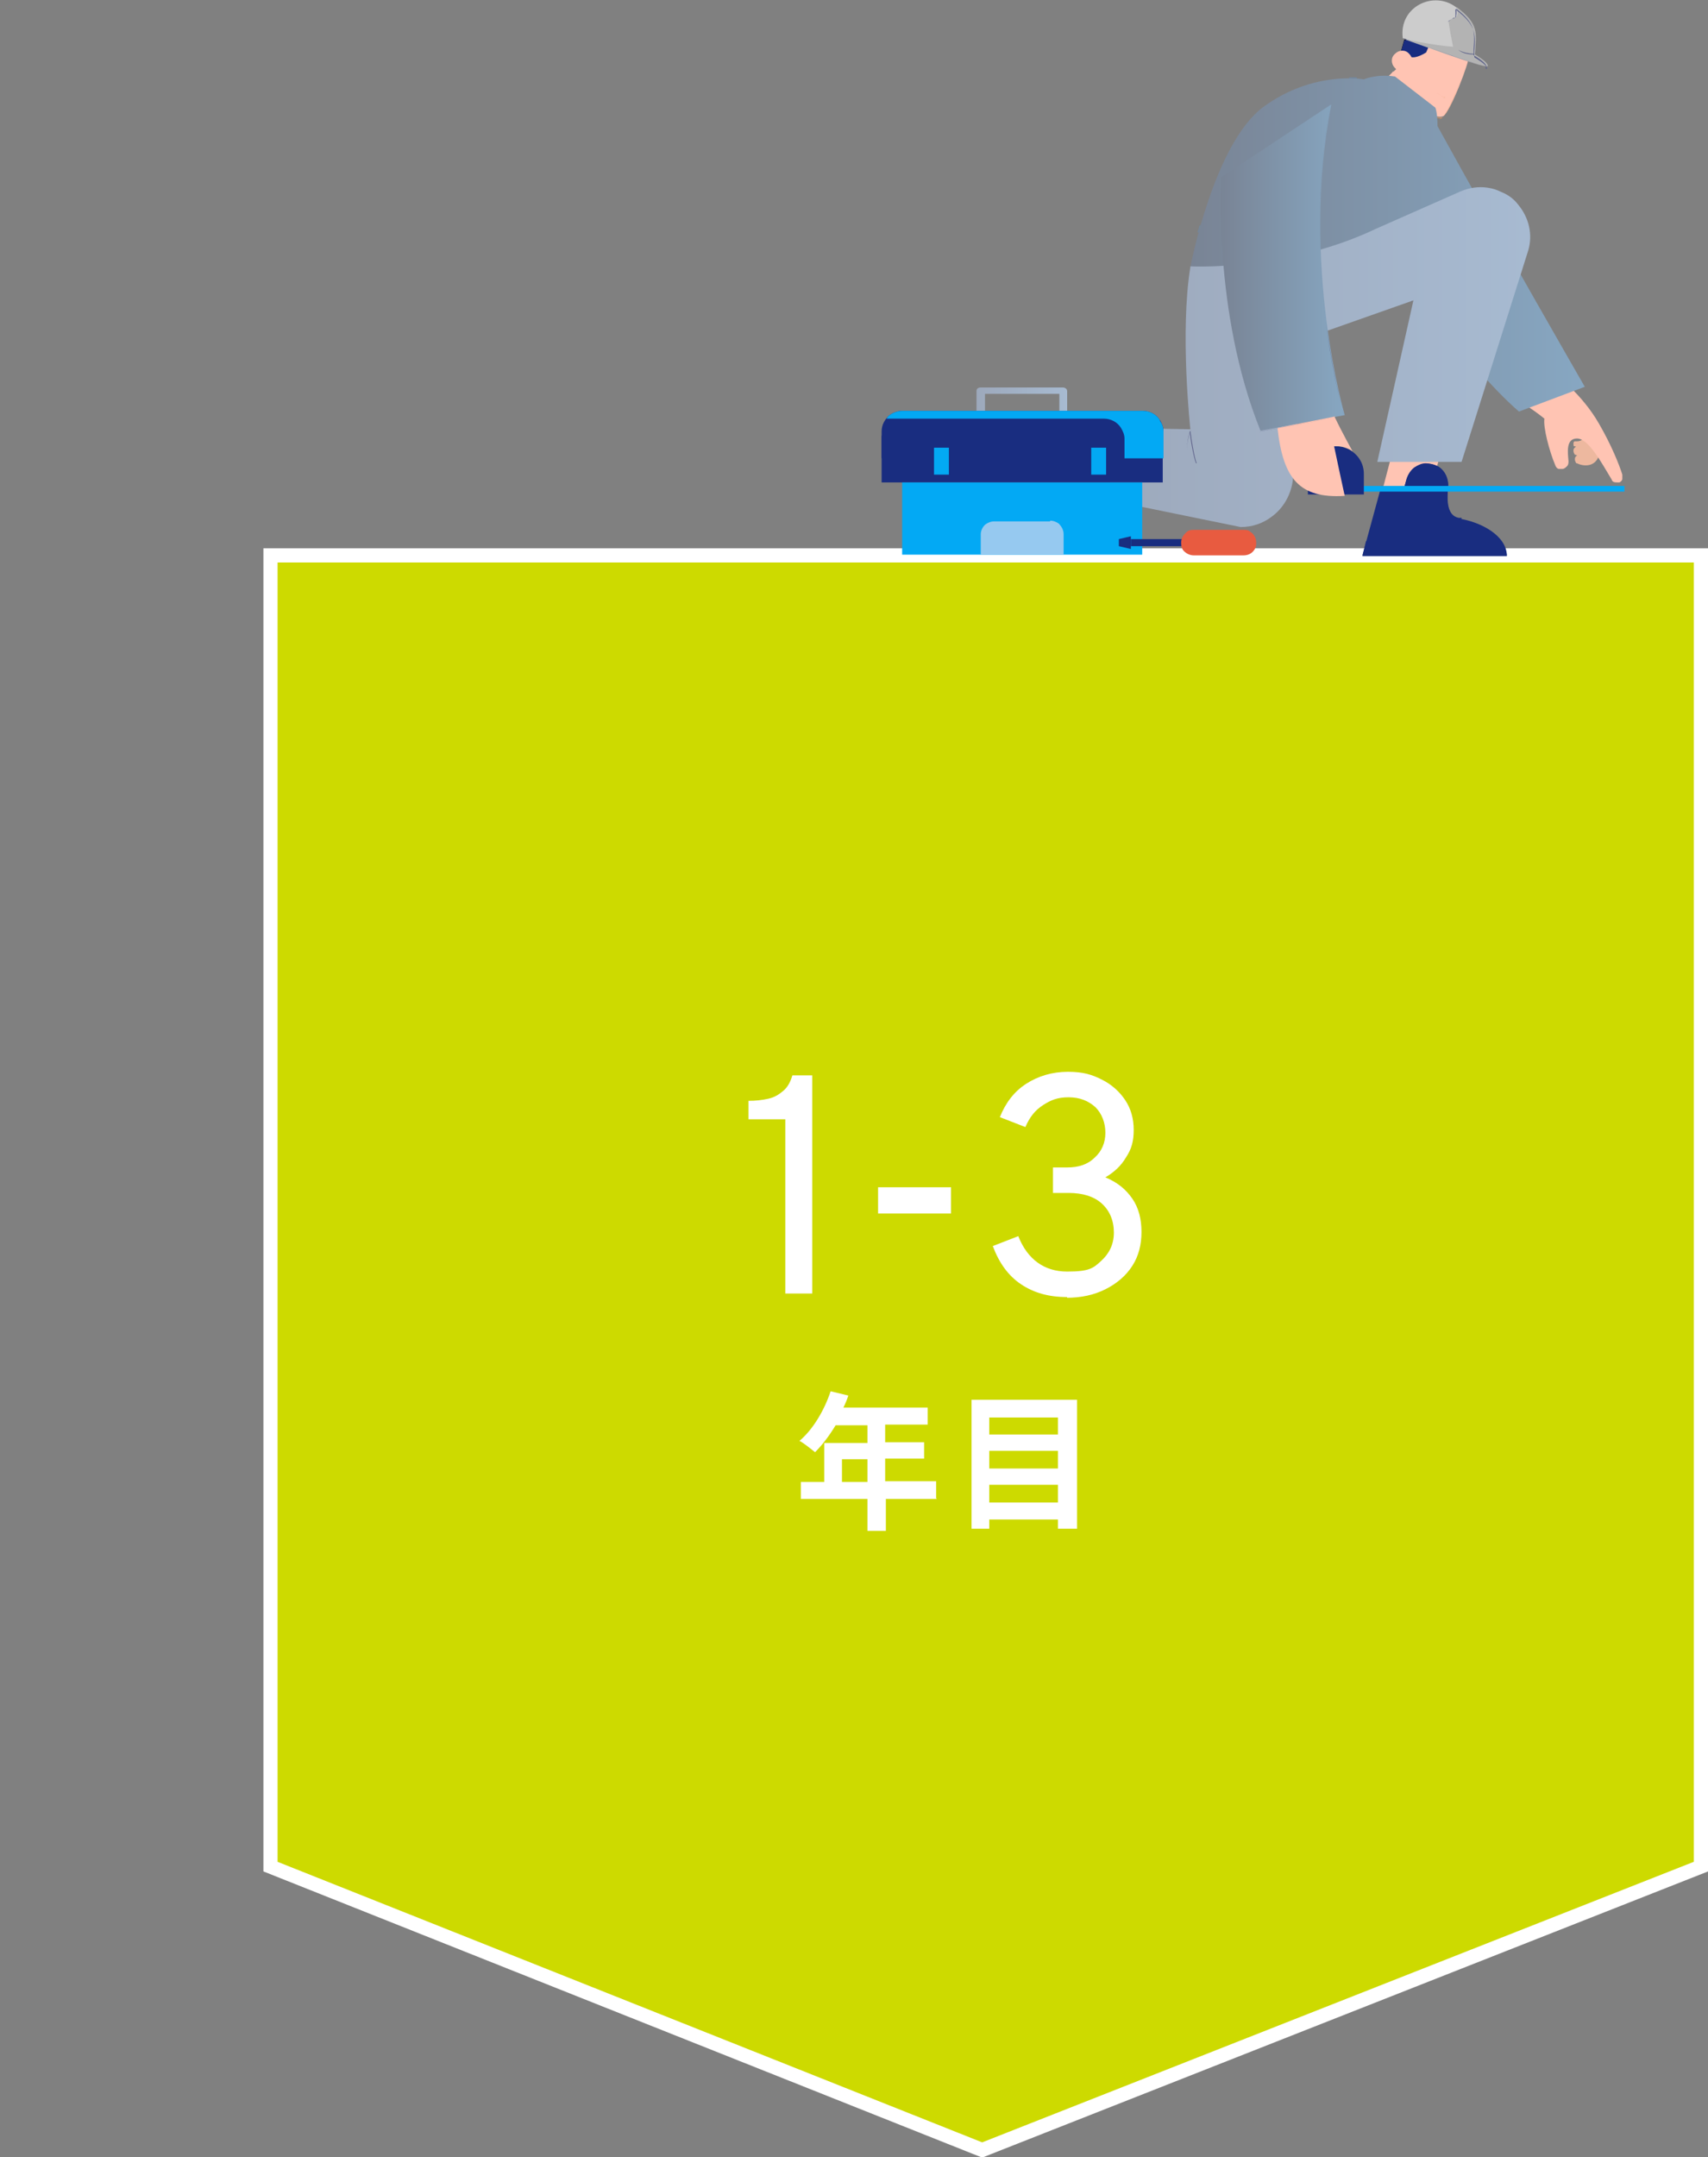 <?xml version="1.0" encoding="UTF-8"?>
<svg id="_レイヤー_2" xmlns="http://www.w3.org/2000/svg" xmlns:xlink="http://www.w3.org/1999/xlink" version="1.1" viewBox="0 0 241.2 304.5">
  <rect x="0" y="0" width="241.2" height="304.5" fill="#808080" stroke="none"/>
  <!-- Generator: Adobe Illustrator 29.1.0, SVG Export Plug-In . SVG Version: 2.1.0 Build 142)  -->
  <defs>
    <style>
      .st0 {
        fill: #edb89f;
      }

      .st1 {
        fill: #74869a;
      }

      .st2 {
        fill: #192d80;
      }

      .st3 {
        fill: #96c9f0;
      }

      .st4 {
        fill: #01020e;
      }

      .st5 {
        fill: #ccc;
      }

      .st6 {
        fill: url(#_名称未設定グラデーション_4);
      }

      .st7 {
        fill: url(#_名称未設定グラデーション_3);
      }

      .st8 {
        fill: url(#_名称未設定グラデーション_2);
      }

      .st9 {
        fill: #fff;
      }

      .st10 {
        fill: #cdda00;
      }

      .st10, .st11 {
        stroke: #fff;
        stroke-miterlimit: 10;
        stroke-width: 2px;
      }

      .st12 {
        fill: #ffc4b3;
      }

      .st11 {
        fill: #f5d816;
      }

      .st13 {
        fill: #5e638a;
      }

      .st14 {
        fill: #b3b3b3;
      }

      .st15 {
        fill: #03a9f4;
      }

      .st16 {
        fill: url(#_名称未設定グラデーション);
      }

      .st17 {
        fill: #e09463;
      }

      .st18 {
        fill: #e85b40;
      }
    </style>
    <linearGradient id="_名称未設定グラデーション" data-name="名称未設定グラデーション" x1="168.1" y1="-268.5" x2="223.8" y2="-268.5" gradientTransform="translate(0 -234.1) scale(1 -1)" gradientUnits="userSpaceOnUse">
      <stop offset="0" stop-color="#798495"/>
      <stop offset="1" stop-color="#87a7c2"/>
    </linearGradient>
    <linearGradient id="_名称未設定グラデーション_2" data-name="名称未設定グラデーション 2" x1="156.5" y1="-284.5" x2="215.9" y2="-284.5" gradientTransform="translate(0 -234.1) scale(1 -1)" gradientUnits="userSpaceOnUse">
      <stop offset="0" stop-color="#9da9bc"/>
      <stop offset="1" stop-color="#a7bad1"/>
    </linearGradient>
    <linearGradient id="_名称未設定グラデーション_3" data-name="名称未設定グラデーション 3" x1="172.4" y1="-271.9" x2="189.9" y2="-271.9" gradientTransform="translate(0 -234.1) scale(1 -1)" gradientUnits="userSpaceOnUse">
      <stop offset="0" stop-color="#798495"/>
      <stop offset="1" stop-color="#87a7c2"/>
    </linearGradient>
    <linearGradient id="_名称未設定グラデーション_4" data-name="名称未設定グラデーション 4" x1="138" y1="-291.6" x2="150.7" y2="-291.6" gradientTransform="translate(0 -234.1) scale(1 -1)" gradientUnits="userSpaceOnUse">
      <stop offset="0" stop-color="#9da9bc"/>
      <stop offset="1" stop-color="#a7bad1"/>
    </linearGradient>
  </defs>
  <g id="_文字">
    <g>
      <path class="st1" d="M203.8,19.6c-.1-.7-.6-.9-.7-1.3v.2c-3.9,5.8-9.1,11.6-9.9,12.5-1.8.3-4.4.6-7.9.8.9-1.2,2.4-3.4,3.7-6.2,1.8-3.7,3.7-9.3,2.6-14.7h-1.1c1.1,5.2-.7,10.6-2.5,14.2-1.7,3.5-3.6,6-4.2,6.7-3.8.2-8.6.2-14.4,0-.1.4-.2.7-.3,1,3.1,0,5.9.2,8.4.2,8.9,0,16.2-.6,18.8-1.1.3-.4.6-.9.9-1.3h-2.5c1.6-1.9,6.1-7,9-11.2h0v.2h0Z"/>
      <path class="st12" d="M198.2,8.8l-1.4,1.3h-.1c0,.1-1.6,1.6-1.6,1.6,0,0,2.8,6.7,2.8,6.8l.2,2.6,4.2-5.4-4.1-7h0Z"/>
      <g>
        <path class="st4" d="M198.3,5.6s-.2.7-.5,1.8l1.9,1.2h7.1l.7-.6c.2-.9,1.3-2.7,0-3.8s-7-3.8-8.2-1.4c-.8,1-.9,2.6-.9,2.6h0v.2h-.1Z"/>
        <path class="st2" d="M202.3,5.4l-.9,3s-1,.1-2,.2l-1.6-1.1c.3-1.1.5-1.8.5-1.8h0c.6-.2,1.9-.5,4.1-.2h-.1Z"/>
        <path class="st12" d="M202.3,5.3c3.2.5,4.9,2.2,5.1,2.7s-2.6,7.9-3.6,8.4-3.7-1.3-3.9-1.6c-.2-.4-2.1-2.8-2.1-3.3s1.3-2.9,1.3-2.9v-.6c.8.4,2.3-.6,2.3-.6.7-1.6.9-2.2.9-2.2h0Z"/>
        <path class="st17" d="M203.4,16.7c-1.2,0-3.3-1.4-3.6-1.8,0,0-.1-.2-.2-.3-.3-.4-.8-1.1-1.2-1.7h0c.4.6.9,1.3,1.2,1.7.1.1.2.3.2.3.2.3,2.4,1.7,3.5,1.7s.3,0,.4,0c.9-.5,3.7-7.8,3.5-8.4h0c.2.7-2.7,8-3.6,8.5-.1,0-.3.1-.4.1h.2Z"/>
        <path class="st12" d="M199,9.6c.6-.5.6-1.4,0-2-.5-.6-1.4-.6-2,0-.6.5-.6,1.4,0,2,.4.5,1.2.6,1.7.2,0,0,.2-.1.2-.2h.1Z"/>
        <path class="st17" d="M204.1,13.8h0s-.4-.1-1.2-.7h0c.7.5,1.1.7,1.1.7h0Z"/>
      </g>
      <path class="st5" d="M198.1,5.4c3.7,1.3,12.1,4.4,11.9,3.8s-1.8-1.5-1.8-1.5c.2-3.1.6-4.3-2.6-6.7s-8.1,0-7.5,4.4h0Z"/>
      <path class="st14" d="M210.1,9.2c-.2-.6-1.8-1.5-1.8-1.5.2-3.1.6-4.3-2.6-6.7h0c.2.7.1,1.2,0,1.3,0,0-1,.5-1.1.7s.6,3.6.6,3.6c-2.8-.2-7-1.1-7-1.1,3.7,1.3,12.1,4.4,11.9,3.8h0Z"/>
      <path class="st13" d="M205.2,6.6h0s-.3-1.8-.5-2.8h0c.2,1,.5,2.8.5,2.8h0Z"/>
      <path class="st13" d="M209.9,9.3c-.9,0-4.6-1.3-10.6-3.5-.4-.2-.9-.3-1.2-.4h0c.4,0,.8.3,1.2.4,3.3,1.2,10.2,3.7,10.6,3.5-.2-.6-1.8-1.5-1.8-1.5h0v-.9c.2-2.5.2-3.6-2.5-5.7.2.6,0,1.1,0,1.2l-.3.2c-.3,0-.7.4-.8.5h0c0-.2.4-.3.8-.6h.2s.1-.6,0-1.2h0c2.9,2.2,2.9,3.4,2.7,5.9v.9c.2.1,1.7,1,1.8,1.5h0c0,.2,0,.1-.2.1h0v-.3h.1Z"/>
      <path class="st13" d="M208.2,7.7h0c-1.6,0-2.2-.6-2.3-.7h0s.6.5,2.2.6h.1Z"/>
      <path class="st13" d="M199.4,42.6h0v-2.2h0v1.9l1.2-3.4h0l-1.3,3.7h.1Z"/>
      <polygon class="st10" points="240.2 263.5 138.7 303.5 38.2 263.5 38.2 78.4 240.2 78.4 240.2 263.5"/>
      <g>
        <path class="st9" d="M132.3,211.6h-7.2v4.5h-2.6v-4.5h-9.4v-2.4h3.3v-5.5h6.1v-2.5h-4.5c-.9,1.5-1.9,2.8-2.9,3.8-.5-.4-1.6-1.3-2.2-1.6,1.9-1.6,3.5-4.3,4.4-7l2.5.6c-.2.6-.4,1.1-.7,1.7h11.9v2.4h-6v2.5h5.5v2.3h-5.5v3.2h7.2v2.4h0ZM122.5,209.2v-3.2h-3.6v3.2h3.6Z"/>
        <path class="st9" d="M152.1,197.6v18.2h-2.7v-1.3h-9.7v1.3h-2.5v-18.2h14.9ZM139.7,200.1v2.4h9.7v-2.4h-9.7ZM139.7,204.8v2.5h9.7v-2.5h-9.7ZM149.4,212.1v-2.5h-9.7v2.5h9.7Z"/>
      </g>
      <g>
        <path class="st9" d="M110.9,182.6v-24.6h-5.2v-2.6c1,0,1.9-.1,2.8-.3s1.5-.6,2.1-1.1,1-1.2,1.3-2.2h2.8v30.8h-3.8Z"/>
        <path class="st9" d="M124,171.3v-3.7h10.3v3.7h-10.3Z"/>
        <path class="st9" d="M150.7,183.1c-2.6,0-4.7-.6-6.5-1.8s-3.1-3-4-5.4l3.6-1.4c1.3,3.3,3.7,5,6.9,5s3.7-.5,4.8-1.5,1.8-2.3,1.8-4-.6-3.1-1.7-4.1-2.7-1.5-4.7-1.5h-2.2v-3.6h2c1.6,0,2.9-.4,3.9-1.4,1-.9,1.5-2.1,1.5-3.5s-.5-2.7-1.4-3.6c-1-.9-2.2-1.4-3.8-1.4s-2.5.4-3.6,1.1c-1.1.7-1.9,1.7-2.5,3.1l-3.6-1.4c.8-2,2-3.6,3.7-4.7,1.7-1.1,3.7-1.7,5.9-1.7s3.4.4,4.8,1.1c1.4.7,2.5,1.7,3.3,2.9s1.2,2.6,1.2,4.2-.3,2.7-1.1,3.9c-.7,1.2-1.7,2.1-2.9,2.8,1.7.7,2.9,1.7,3.8,3s1.3,2.9,1.3,4.7-.4,3.4-1.3,4.8c-.9,1.4-2.2,2.5-3.8,3.3s-3.4,1.2-5.5,1.2h.1Z"/>
      </g>
      <g>
        <polygon class="st12" points="195.3 68.9 196.4 64.7 203.3 64.5 202.5 67.4 197.4 72 195.3 68.9"/>
        <path class="st2" d="M195.1,68.5l-2.7,9.9h20.4c-.1-2.8-3.6-4.7-6.8-5.2-1.6-.3-1.8-2.3-1.5-4.3.1-1.2-.4-2.3-1.3-2.9-.5-.4-1.2-.6-1.9-.5h0c-.6,0-1.2.2-1.6.6-.5.4-.9,1-1.1,1.7l-.4,1.3c-2.1,0-3.1-.5-3.1-.5h0Z"/>
        <path class="st2" d="M192.9,76.4h19.1c.4.6.7,1.3.8,2.1h-20.4l.5-2.1h0Z"/>
        <path class="st2" d="M206.3,73.3c-3.5.7-3.6,1.2-3.6,1.2-3.2-2.2-4.3-5.2-4.4-5.6l.3-1.2c.2-.7.6-1.3,1.1-1.7.5-.3,1-.6,1.6-.6s1.4.2,1.9.5c.9.6,1.4,1.7,1.3,2.9-.2,2-.1,4,1.5,4.3h.4v.2h-.1Z"/>
      </g>
      <rect class="st15" x="191.8" y="68.6" width="37.6" height=".8"/>
      <g>
        <path class="st0" d="M224.5,62.3c-.3,1.1-1.4,1.1-2.1.7h-.1c-.1,0-.1-.2-.1-.4h0s0-.3.2-.3h.3c.4,0,.9-.2,1.1-.7.1-.5.7.9.7.9h0v-.2Z"/>
        <path class="st0" d="M225.6,63.1c-.5,1.6-2.1,1.6-3.1,1.1h-.1c-.1-.2-.2-.3-.2-.6h0c0-.2.1-.4.3-.5.1,0,.3-.2.4-.2.6,0,1.4-.2,1.7-1.1.2-.8,1.1,1.4,1.1,1.4h0Z"/>
        <path class="st0" d="M225.8,64.3c-.5,1.6-2.1,1.6-3.1,1.1h-.1c-.1-.2-.2-.3-.2-.6h0c0-.2.1-.4.3-.5.1,0,.3-.2.4-.2.6,0,1.4-.2,1.7-1.1.2-.8,1.1,1.4,1.1,1.4h0Z"/>
        <path class="st12" d="M219.7,52.9s3.7,2.7,6.1,6.9c1.8,3.1,2.9,5.9,3.3,7.2v.6c0,.2-.2.4-.4.5h-.3c-.3,0-.7,0-.8-.4-1.5-2.5-3.3-5.8-4.9-5.8s-1.3,2-1.2,3.2c0,.2,0,.5-.2.7s-.4.4-.7.4h-.4c-.3,0-.5-.3-.6-.6-.8-1.9-1.7-5.3-1.5-6.5-1.6-1.3-3.1-2.2-3.1-2.2l4.8-4.1h-.1Z"/>
      </g>
      <path class="st16" d="M203,17.8h0c0-1.9-.3-2.6-.3-2.6l-5.7-4.4c-2.6-.4-4.4.4-4.4.4,0,0-7.1-1.3-14.2,3.9-7,5.2-10.3,22.6-10.3,22.6h23.6c.3-1.6,1.3-3.4,2.4-5.1,3,4.6,12.6,18.7,20.4,25.5l9.3-3.5s-11.6-20.1-20.8-36.8h0Z"/>
      <path class="st8" d="M168.1,37.7c-1.5,9.2,0,22.9,0,22.9l-10.8-.2-.7,10.2,18.6,3.8c1.6,0,3.1-.5,4.3-1.4,1.7-1.2,2.9-3.2,3.1-5.5l1.4-19.6,15.6-5.5-5.1,22.8h11.9l9.4-29.8c.7-2.3.1-4.7-1.4-6.5-.6-.8-1.4-1.4-2.4-1.8h0c-.6-.3-1.2-.5-1.9-.6-1.3-.2-2.6,0-3.8.5l-12,5.3c-12.6,6-26.1,5.3-26.1,5.3h-.1Z"/>
      <path class="st7" d="M188,14.8c-4.4,22.4,1.9,43.8,1.9,43.8l-11.9,2.2c-6.8-16.9-5.5-35.8-5.5-35.8l15.4-10.2h.1Z"/>
      <g>
        <path class="st6" d="M150.1,60.2h-11.6c-.3,0-.6-.2-.6-.5v-4.5c0-.3.2-.5.6-.5h11.6c.3,0,.6.2.6.5v4.5c0,.3-.2.5-.6.5ZM139.1,59h10.5v-3.4h-10.5v3.4Z"/>
        <polygon class="st2" points="164.2 68.1 124.5 68.1 124.5 61.5 164.2 60.3 164.2 68.1"/>
        <path class="st2" d="M164.2,64.7h-39.7v-3.8c0-.9.4-1.6,1-2.2.5-.4,1.2-.7,1.9-.7h34c1,0,1.9.5,2.4,1.3.3.5.5,1,.5,1.5v3.8h0Z"/>
        <path class="st15" d="M163.8,59.3c-.5-.8-1.4-1.3-2.4-1.3h-34c-.7,0-1.4.3-1.9.7,0,0-.2.2-.3.4h30.7c1,0,1.9.5,2.4,1.3.3.5.5,1,.5,1.5v2.8h5.5v-3.8c0-.6-.2-1.1-.5-1.5h0Z"/>
        <rect class="st15" x="127.4" y="68.1" width="33.9" height="10.2"/>
        <path class="st3" d="M148.3,73.6h-7.9c-.5,0-.9.2-1.2.4-.4.3-.7.9-.7,1.4v2.9h11.7v-2.9c0-.6-.3-1.1-.7-1.5-.3-.2-.7-.4-1.2-.4h0Z"/>
        <rect class="st15" x="131.9" y="63.2" width="2.1" height="3.8"/>
        <rect class="st15" x="154.1" y="63.2" width="2.1" height="3.8"/>
      </g>
      <g>
        <rect class="st2" x="159.7" y="76.1" width="8.3" height="1"/>
        <polygon class="st2" points="159.7 77.5 158 77.1 158 76.1 159.7 75.7 159.7 77.5"/>
        <path class="st18" d="M175.6,78.4h-7c-.5,0-1-.2-1.4-.6-.3-.3-.4-.7-.4-1.2h0c0-.7.4-1.2.9-1.6.3-.2.6-.2.9-.2h7c.4,0,.7,0,1,.3.5.3.8.9.8,1.5h0c0,.2,0,.5-.1.7-.3.7-.9,1.1-1.7,1.1h0Z"/>
      </g>
      <path class="st2" d="M188.6,62.9h0c-.5,0-1,0-1.4.3-1.5.6-2.5,2-2.5,3.7v2.9h7.9v-2.9c0-1.5-.8-2.7-2-3.4-.6-.3-1.2-.5-1.9-.5h-.1Z"/>
      <path class="st12" d="M188.5,58.9c1,2.1,2.5,4.8,2.5,4.8-.4-.3-1-.6-1.9-.7h-.7c.5,2.4,1,4.7,1.5,7-6.4.4-8.7-2.4-9.5-9.6l8.1-1.6h0Z"/>
      <path class="st13" d="M168.9,65.4h0s-.4-.8-.9-4.4c-.1.5-.4,1.5-.4,2.7h0c0-1.5.4-2.9.5-2.9h0c.5,3.8.9,4.6.9,4.6h-.1Z"/>
      <path class="st17" d="M189.9,70.1h0c-3-2.1-3.2-2.8-3.2-2.8h0s.2.7,3.2,2.8h0Z"/>
      <path class="st17" d="M186.5,69.8h0s-.6-.4-1.1-1.1h0c.5.7,1.1,1.1,1.1,1.1h0Z"/>
      <path class="st4" d="M131.6,64.8h-5.6,5.6Z"/>
      <path class="st4" d="M149.8,64.8h-12.7,12.7Z"/>
      <path class="st13" d="M178,60.9h0l11.8-2.2c-.2-.6-1.6-5.9-2.6-13.5-.9-7.5-1.6-18.8.7-30.3h0c-2.3,11.6-1.6,22.9-.7,30.3,1,8.1,2.6,13.5,2.6,13.5h0l-11.9,2.2h0Z"/>
    </g>
  </g>
  <polygon class="st11" points="544.4 298 442.9 338 342.4 298 342.4 113 544.4 113 544.4 298"/>
  <polygon class="st10" points="639.2 79.7 537.7 119.7 437.2 79.7 437.2 -105.3 639.2 -105.3 639.2 79.7"/>
</svg>